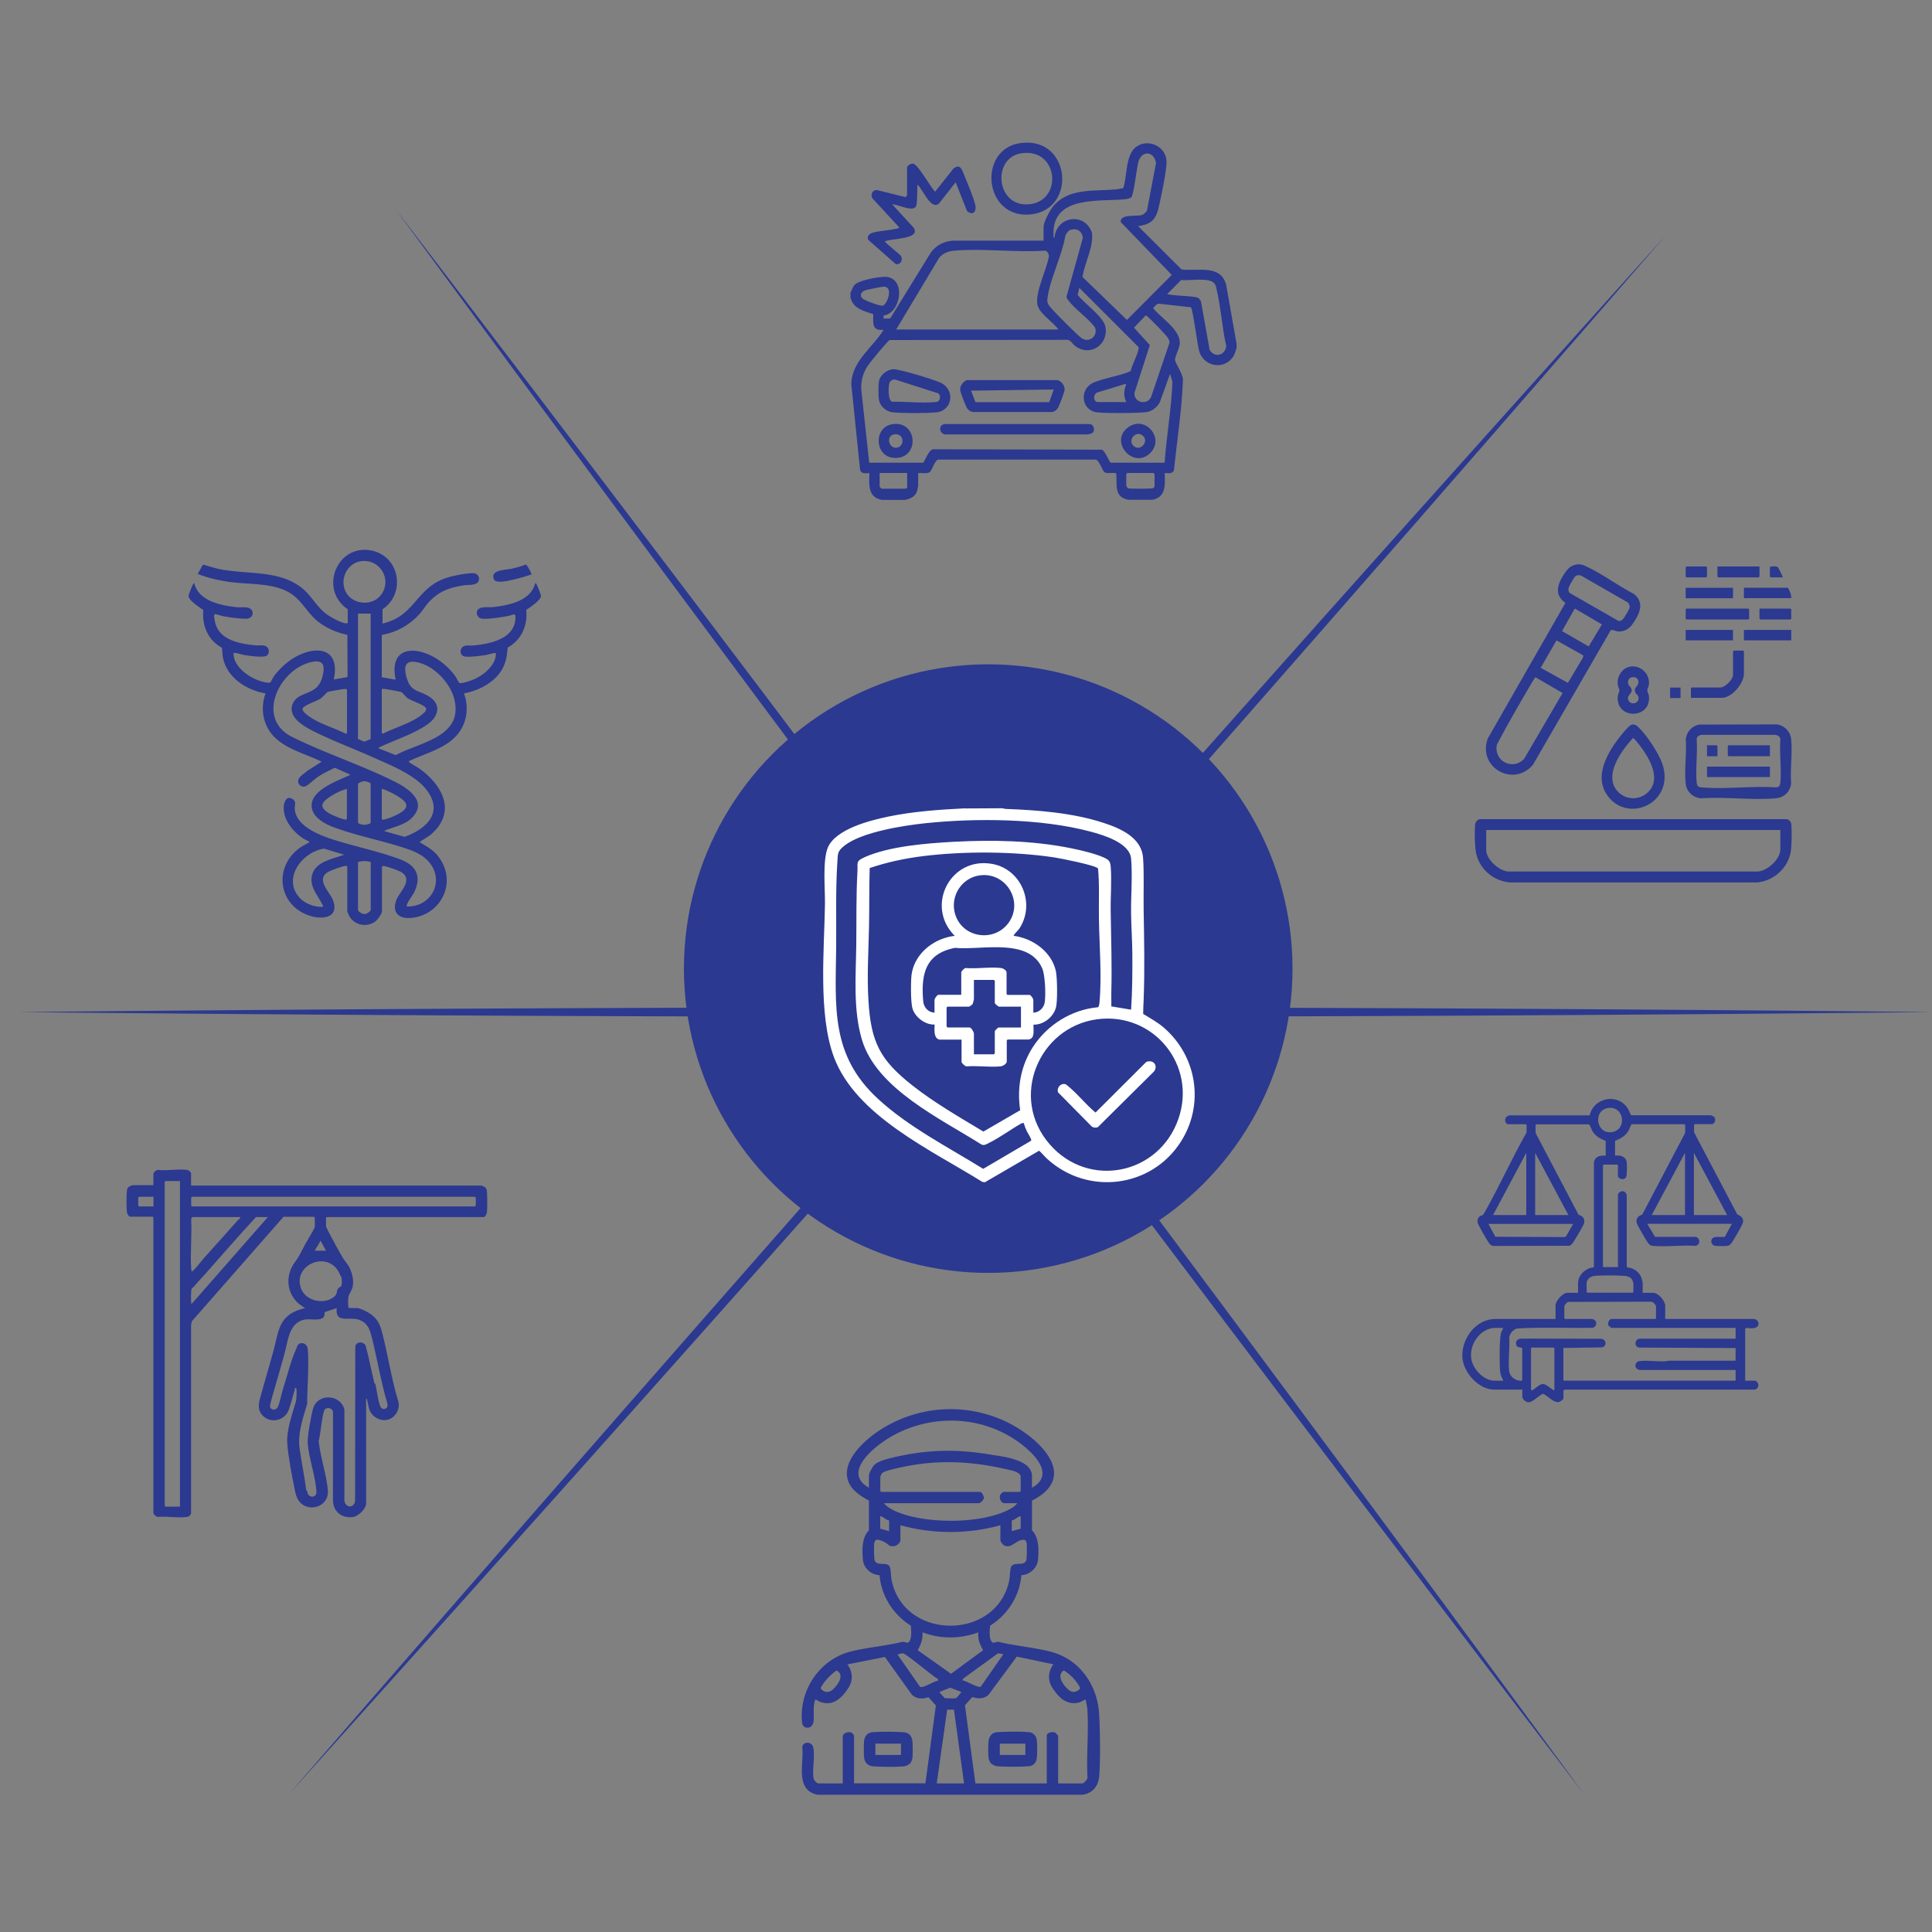 <svg xmlns="http://www.w3.org/2000/svg" id="Layer_1" data-name="Layer 1" viewBox="0 0 200 200" height="125" width="125"><rect x="0" y="0" width="200" height="200" fill="#808080" stroke="none"/><defs><style>.cls-1{fill:#fff}.cls-2{fill:#2b3990}</style></defs><path d="M29.93 185.71C75.08 133.59 126.29 75.6 172.44 24.36 127.29 76.49 76.08 134.47 29.93 185.71ZM88.04 30.29c.17-.29.22-.62.49-.86.49-.44 2.65-.85 3.3-.76 2 .28 1.39 3.78-.36 3.99v.32l.68-.01 4.23-6.86c.6-.77 1.34-1.13 2.31-1.2h9.34v-1.42c0-.5.65-1.71.98-2.12 1.59-1.94 4.24-1.56 6.48-1.76.26-.02.52-.1.78-.12.45-1.26.2-3.5 1.39-4.32 1.25-.87 3.07.02 3.1 1.55.02.91-.61 3.94-.86 4.94-.3 1.17-.89 1.59-2.08 1.75l4.49 4.48c1.65.22 4.03-.57 4.62 1.58l1.08 6.13v.41c-.14.45-.21.78-.53 1.14-1.02 1.15-2.87.7-3.33-.75-.19-.61-.67-4.47-.87-4.59l-3.31-.37c-.28 0-.41.29-.61.45.81 1.03 2.84 2.22 2.77 3.67-.02.5-.52 1.34-.49 1.71.02.35.95 1.6.81 2.21-.12 3.07-.61 6.13-.92 9.19-.18.42-.59.3-.96.3.03 1.18.17 2.51-1.3 2.77h-2.45c-1.53-.29-1.17-1.51-1.26-2.7-.13-.19-.91.03-1.21-.15-.26-.16-.52-1.23-.91-1.31H97.13c-.38.07-.64 1.14-.91 1.31s-.84.04-1.17.08v1.35s-.1.47-.12.53c-.19.56-.66.75-1.18.9H91.3c-1.47-.26-1.34-1.59-1.3-2.77-.37 0-.78.11-.96-.3l-.92-8.96c.1-2.38 2.21-3.73 3.35-5.58-1.25.13-1.07-.69-1.07-1.62-1-.33-2.07-.56-2.36-1.72v-.49Zm21.12-5.71c.22-2.21 3.14-2.64 3.88-.49.17 1.56-.75 3.05-.98 4.58l4.6 4.45 4.64-4.66-5.28-5.47c-.13-.84 1.62-.59 2.11-.71.26-.06.44-.26.6-.46l.94-4.94c-.18-1.25-1.53-1.38-1.85-.04-.14.58-.47 3.34-.7 3.58-.08.08-.38.17-.51.19-2.71.31-7.72-.47-7.55 3.71 0 .1-.06.3.08.28Zm1.69-.8c-.26.07-.49.4-.57.65-.34 2.01-1.54 4.36-1.83 6.32-.06.4-.06.59.18.92.37.5 2.87 3.01 3.35 3.34.78.54 1.72-.25 1.37-1.12-.73-.99-2.04-1.84-2.75-2.79-.09-.12-.18-.2-.2-.38l1.7-6.11c-.09-.66-.57-1.01-1.23-.83Zm-1.28 10.34c-.54-.8-2.06-1.68-2.19-2.66-.18-1.32.97-3.55 1.2-4.91.02-.22-.17-.63-.43-.6-3.04.2-6.39-.26-9.39 0-.58.05-1.17.27-1.54.74l-4.45 7.42h16.8Zm11.25-3.67c.97.2 2.1.14 3.06.33.19.04.4.26.45.45l.89 4.99c.51.87 1.64.57 1.72-.42-.44-1.89-.55-3.98-1-5.86-.06-.25-.08-.44-.26-.64-.55-.6-2.6-.22-3.41-.31l-1.44 1.45Zm-29.31-.78c-.22 0-1.86.33-2.06.43-.32.16-.47.52-.18.79.21.2 1.86.83 2.12.75.45-.14 1.13-1.92.12-1.97Zm25.54 8.75c.14-.7.69-1.6.8-2.26.02-.09.05-.16 0-.24l-6.12-6.12-.17.73c.67.87 2.7 2.27 2.88 3.33.32 1.87-1.66 3.12-3.16 1.94-.25-.2-.43-.58-.77-.62l-18.42.02c-.17.05-2.04 2.33-2.25 2.65-.53.79-.75 1.64-.67 2.59l.81 7.46h5.57c.15-.03.62-1.52 1.15-1.39l17.34.04c.35.05.79 1.31.95 1.35h5.57c.2-2.79.7-5.56.81-8.35l-.24-.86-1.07 2.96c-.23.45-.73.86-1.22.98-.69.16-4.54.16-5.32.05-1.59-.22-1.86-2.44-.26-3.1 1.16-.47 2.61-.65 3.78-1.16Zm1.54-5.76-1.2 1.26 1.64 1.8-1.6 4.98c-.03 1.02 1.37 1.28 1.74.37l1.9-5.6c0-.14-.05-.26-.11-.39-.12-.3-1.84-2.05-2.18-2.31-.06-.05-.1-.13-.19-.11Zm-4.98 8.96h2.98c-.3-.62-.26-1.21 0-1.83l-.12-.04-2.94.9c-.38.25-.36.89.09.98Zm-19.7 7.34h-2.85v1.43s.19.2.2.2h2.53l.12-.12v-1.51Zm22.8 0-.12.12v1.22s.12.19.16.24c.12.07 2.45.07 2.61 0 .04-.02.16-.15.16-.16v-1.3l-.12-.12h-2.69Z" class="cls-2" /><path d="M93.91 17.28c.05-.17.45-.4.65-.33.53.17 1.76 2.41 2.24 2.9l1.91-2.41c.73-.57.9.22 1.13.76.33.8.91 2.17 1.11 2.97.18.73-.23 1.2-.84.68l-1.18-2.98-1.72 2.19c-.85.77-1.7-1.53-2.24-1.95-.03.65 0 1.44-.09 2.07-.14.95-1.93-.05-2.52-.03l2.2 2.4c.87 1.24-2.35 1.12-2.94 1.43-.09.11 1.59 1.36 1.67 1.55.19.44-.08.9-.56.81l-2.87-2.53c-.09-.25.04-.52.27-.64.61-.28 1.96-.3 2.68-.5.11-.03.21 0 .28-.13l-2.78-3.01c-.22-.38 0-.86.45-.86l3.01.74s.13-.19.13-.2v-2.94ZM105.64 14.81c5.23-.71 5.88 6.92 1.03 7.39s-5.5-6.78-1.03-7.39Zm.08 1.06c-3.09.48-2.61 5.65.87 5.27s2.97-5.87-.87-5.27ZM100.09 39.35h9.36c.4.05.78.58.76.98-.01.25-.55 1.68-.7 1.91s-.31.33-.57.41h-8.21c-.25-.04-.45-.15-.6-.36s-.7-1.65-.73-1.89c-.05-.43.3-.92.7-1.06Zm8.99.97-8.56.12.46 1.19h7.64l.46-1.31ZM92.51 38.22c.19 0 .4.06.59.1 1.09.23 3.11.83 4.14 1.24 1.71.68 1.38 2.94-.27 3.12-.99.11-3.58.11-4.57 0-.67-.08-1.29-.61-1.41-1.28-.07-.4-.07-1.52 0-1.92.11-.67.84-1.24 1.51-1.26Zm4.64 3.3c.2-.19.23-.62-.02-.8l-4.5-1.44c-.24 0-.49.14-.56.38-.11.34-.17 1.79.28 1.93 1.4-.03 2.99.16 4.37.04.13-.01.32-.01.42-.11ZM113.14 44.78c-.1.1-.43.19-.59.19H98.03c-.77.11-.99-.97-.25-1.07h15.01c.43 0 .59.61.34.88ZM92.34 43.92c2.58-.44 2.89 3.29.54 3.48s-2.56-3.14-.54-3.48Zm.16 1.06c-.82.18-.47 1.53.37 1.36s.73-1.6-.37-1.36ZM119.08 46.89c-1.75 1.75-4.31-1.19-2.29-2.66 1.77-1.29 3.81 1.15 2.29 2.66Zm-1.74-.73c.71.65 1.66-.48.95-1.07s-1.59.48-.95 1.07ZM156.09 116.38c-.35-.08-.45-.83.2-.92h8.23l.06-.05c.42-1.76 2.8-2.26 3.86-.76.18.25.26.54.41.8h8.23c.37.09.56.29.44.68-.02.06-.2.24-.24.24h-1.84l-.07.07v.78l4.46 8.47c.36.2.7.38.6.86-.05.26-.9 1.7-1.1 2-.15.22-.25.39-.55.42-.26.03-.95.03-1.21 0-.32-.04-.48-.33-.39-.63.14-.46 1.01-.23 1.37-.3l.74-1.35h-8.77l.81 1.35h4.2c.53.13.5.86-.04.93-1.4-.1-2.98.13-4.36 0-.35-.03-.44-.17-.62-.44-.17-.25-1.06-1.77-1.09-1.96-.07-.47.17-.7.58-.83l4.45-8.47v-.82l-.07-.07h-5.47c-.16.2-.21.48-.35.71-.32.53-.81.78-1.37 1.01v1.53c.56-.06 1.12.07 1.21.71.03.27.04 1.32-.07 1.52-.22.39-.84.15-.84-.12v-1.11l-.07-.07h-1.41l-.07.07v10.54h1.55v-7.53c0-.06.19-.25.25-.28.34-.14.59.05.66.38v7.4l.08.07c.6.02 1.23.48 1.43 1.04.04.12.14.49.14.59v.99h1.09c.51 0 1.24.83 1.24 1.33v1.38h9.23c.11 0 .35.17.39.29.17.56-.29.67-.73.68-.2 0-.57-.13-.61.07v5.35h1.04c.05 0 .23.17.26.22.16.3 0 .69-.36.7h-19.58l-.17.07v.82c0 .15-.39.4-.56.41-.48.04-1.11-.69-1.55-.87-.43.16-1.06.88-1.5.88-.3 0-.65-.31-.65-.61v-.7h-2.93c-1.58 0-3.14-1.75-3.27-3.27-.16-1.95 1.37-4.04 3.41-4.04h6.23v-1.38c0-.5.73-1.33 1.24-1.33h1.09v-.99c0-.77.61-1.39 1.31-1.6.11-.03.3.01.33-.1v-10.79c.1-.64.65-.77 1.22-.71v-1.53c-.56-.23-1.04-.48-1.37-1.01-.14-.23-.19-.51-.35-.71h-5.47l-.07.07v.82l4.45 8.47c.45.14.69.42.56.91-.06.21-.95 1.73-1.13 1.97-.1.14-.22.29-.4.33l-7.83.02c-.3-.04-.4-.2-.55-.42-.19-.28-1.08-1.81-1.11-2.04-.02-.17.04-.4.15-.53s.33-.16.42-.23c.04-.04.15-.23.19-.3 1.52-2.69 2.8-5.54 4.32-8.23v-.78l-.07-.07h-1.84Zm10.38-1.68c-1.59.23-1.25 2.72.37 2.5s1.33-2.74-.37-2.5Zm-8.47 4.64-3.44 6.44H158v-6.44Zm4.36 6.44-3.44-6.44v6.44h3.44Zm12.07 0v-6.44l-3.44 6.44h3.44Zm.92-6.44v6.44h3.44l-3.44-6.44Zm-12.5 7.36h-8.77l.72 1.33 7.2.03.12-.08.73-1.28Zm1.4 6.13c-.04.28.03.63 0 .92l.07.07h4.7l.07-.07v-.87s-.09-.34-.11-.38c-.13-.27-.51-.4-.79-.42-.72-.06-2.5-.08-3.19.01-.4.06-.71.33-.76.74Zm15.41 4.63H166.8s-.27-.2-.29-.24c-.11-.26.05-.68.34-.68h4.51l.07-.07v-1.26c0-.11-.34-.5-.51-.46l-8.6.02c-.11.03-.38.36-.38.44v1.26l.07.07h2.86s.26.15.29.19c.19.26.03.67-.29.72-2.62.05-5.26-.09-7.87.08-.4.15-.69.5-.77.92.09 1.09-.14 2.42 0 3.48.08.64.72 1.07 1.35 1v-3.37c-.17-.13-.51-.02-.61-.31-.16-.48.2-.69.63-.68l8.17.02c.5.09.61.69.11.89l-4.04.06v3.32l.07.07h17.76v-1.11h-9.96s-.23-.1-.26-.12c-.29-.24-.14-.74.22-.79.94-.15 2.18.14 3.14-.05h6.86v-1.31l-10-.05c-.57-.12-.42-.92.09-.92h9.91v-1.11Zm-24.08 0h-.75c-1.54 0-2.69 1.6-2.54 3.07.11 1.13 1.26 2.4 2.44 2.4h.9c-.17-.31-.31-.64-.34-.99-.07-.79-.09-3.33.11-4.01.05-.17.19-.3.18-.47Zm5.33 6.49v-4.38l-.07-.07h-2.28l-.07.07v4.31l.1.05c.33-.15.78-.67 1.14-.66s.83.54 1.19.68Z" class="cls-2" /><circle cx="102.3" cy="100.27" r="31.5" class="cls-2" /><path d="M40.9 21.59c39.95 52.2 84.2 111.19 123.1 164.17C124.04 133.57 79.81 74.57 40.9 21.59Z" class="cls-2" /><path d="M2 104.77c63.42-.65 134.58-.66 198 0-63.42.66-134.58.65-198 0ZM153.18 84.8h31.78c.2.02.43.25.46.45.08.52.05 2.02 0 2.58-.15 1.86-1.68 3.34-3.52 3.52h-25.61c-1.72-.16-3.18-1.41-3.5-3.12-.12-.65-.16-2.22-.08-2.88.03-.28.2-.47.47-.55Zm31.12 1.12h-30.45v2.07c0 .97 1.36 2.22 2.34 2.23h25.61c1.06.06 2.5-1.25 2.5-2.29v-2.02ZM163.19 58.44c.44-.07.71.05 1.09.23 1.62.76 3.23 1.97 4.84 2.8 1.15.9.62 2.05-.06 3.05-.39.58-.95.93-1.67.83-.18-.02-.52-.23-.66-.09l-8.04 13.91c-2.05 2.39-5.77.24-4.67-2.73l8.03-14.03c-1.25-.89-.77-2.03-.07-3.08.3-.45.65-.8 1.21-.89Zm-.72 2.93 5.08 2.91c.21.02.33-.06.47-.2.1-.1.64-1 .66-1.12a.616.616 0 0 0-.18-.6l-4.85-2.79c-.29-.04-.46-.05-.65.18-.13.15-.6.98-.63 1.15s.02.31.1.47Zm.55 1.63-1.32 2.33 2.76 1.59 1.37-2.28-2.8-1.64Zm.88 4.85-2.77-1.56-1.64 2.84 2.82 1.56 1.57-2.64.02-.21Zm-4.96 2.26c-.05.02-.51.8-.58.93-1.17 2-2.34 4.02-3.41 6.06-.31 1.7 1.63 2.68 2.82 1.47l3.99-6.83-2.81-1.63ZM175.89 75.01l8-.02c.81.08 1.45.72 1.53 1.54.14 1.44-.11 3.11 0 4.57-.1.85-.72 1.46-1.58 1.54-2.47.21-5.25-.17-7.75 0-.81-.06-1.49-.67-1.58-1.49-.17-1.44.11-3.15 0-4.62.09-.77.63-1.37 1.39-1.52Zm8.28 6.38c.08-.08.12-.27.13-.39.13-1.4-.1-2.99 0-4.42.02-.31-.28-.5-.56-.51h-7.54c-.28 0-.59.19-.56.51.1 1.42-.13 3.02 0 4.42.03.36.15.48.51.51 2.43.22 5.18-.17 7.65 0 .11 0 .31-.05.39-.13ZM168.95 75.01c.23-.05.41.05.58.2.91.82 2.25 2.85 2.6 4.01 1.22 4.03-3.83 6.14-5.85 2.95-1.27-2.01.26-4.48 1.55-6.07.2-.25.84-1.04 1.11-1.09Zm.1 1.39c-1.15 1.25-3.03 3.77-1.67 5.43a2.18 2.18 0 0 0 3.08.3c1.72-1.41.18-3.87-.89-5.18-.08-.1-.42-.56-.53-.54ZM167.96 69.42c1.09-1.03 2.9-.09 2.73 1.46-.02.2-.17.42-.16.59 0 .14.13.36.16.54.3 2.44-3.4 2.53-3.22.1.02-.24.16-.48.17-.64 0-.17-.14-.37-.16-.54-.08-.56.09-1.12.5-1.51Zm.99.69c-.34.06-.48.38-.39.69.07.25.36.36.35.67-.02.42-.58.55-.31 1.07s1.21.24.99-.45c-.04-.13-.19-.21-.26-.34-.31-.59.29-.67.28-1.14 0-.37-.31-.56-.66-.5ZM175.04 72.25v-1l.08-.08h2.96c.49 0 1.32-.82 1.32-1.32v-2.42l.08-.08h.97l.08.08v2.31c0 1.01-1.25 2.5-2.29 2.5h-3.2ZM174.58 63h6.41l.08.08v.97l-.08.08h-6.41l-.08-.08v-.97l.08-.08zM174.5 60.85h4.9v1.08h-4.9zM174.5 65.21h4.9v1.08h-4.9zM180.53 65.21h4.9v1.08h-4.9zM185.43 61.92h-4.9v-1.08h4.55c.19.31.36.71.35 1.08ZM182.14 58.64v1.05l-.08.08h-4.19l-.08-.08v-1.05h4.35zM182.14 63h3.21l.08.08v.97l-.08.08h-3.13l-.08-.08V63zM174.58 58.64h2.05l.08.08v.97l-.08.08h-2.05l-.08-.08v-.97l.08-.08zM184.56 59.77h-1.26l-.08-.08v-.97c.12-.13.67-.11.78-.03.14.1.48.88.56 1.08ZM172.89 71.18h1.08v1.08h-1.08z" class="cls-2" /><path d="M176.71 79.36h6.51v1.08h-6.51zM183.22 77.15v1.13h-4.28l-.08-.08v-.97l.08-.08h4.28zM177.79 78.28h-1.08v-1.13h.99l.09.08v1.05zM19.79 122.73h30.06s.36.15.39.19c.09.08.15.24.16.36.05.45.06 1.82 0 2.26-.02.15-.19.45-.34.45H33.83l-.08.08v.9s.23.5.27.57c.48.87.97 1.86 1.5 2.71.2.33.49.62.66.97.29.61.49 1.41.3 2.1-.06.22-.38.71-.42.96-.03.17-.03.84 0 1 .01.06.03.1.08.13h.79c.37 0 1.19.43 1.5.66.73.57.92 1.09 1.15 1.96.59 2.29.95 4.75 1.64 7 .17.55-.02 1.15-.42 1.56-.79.8-2.14.38-2.54-.61-.13-.33-.15-.69-.25-1.02-.02-.07 0-.16-.11-.18v10.87c0 .54-.82 1.32-1.35 1.39-1.11.15-1.98-.47-2.08-1.6v-9.17c.06-.45-.55-.66-.83-.38-.3.3-.46 2.73-.65 3.28.17 1.66.81 3.48.95 5.11.15 1.81-2.27 2.43-3.12.91-.17-.31-.24-.65-.3-.96-.29-1.39-.68-3.41-.78-4.8s.53-3.1.9-4.37c.05-.18.1-1.23.02-1.34-.03-.05-.07-.06-.13-.05 0 .07 0 .14-.02.21-.21.67-.4 1.51-.65 2.14-.38.94-1.6 1.32-2.43.72-.77-.55-.72-1.27-.48-2.11.43-1.52.91-3.16 1.33-4.68.58-2.09.5-3.73 2.93-4.44.12-.04.25-.07.38-.07l-.71-.52c-1.25-1.14-1.35-2.92-.34-4.28.49-.66.68-1.14 1.06-1.85.14-.26.99-1.63.99-1.8v-.95l-.08-.08h-3.16l-9.5 10.83-.07.41v19.48c-.06.17-.21.32-.4.35-.9.14-2.12-.1-3.06 0-.15 0-.44-.28-.44-.4v-30.6l-.08-.08h-2.32c-.15 0-.32-.3-.34-.45-.06-.44-.06-1.81 0-2.26.01-.12.07-.28.16-.36.04-.03.37-.19.39-.19h2.19v-1.18c0-.12.29-.41.44-.4.93.11 2.16-.13 3.06 0 .13.02.4.23.4.34v1.24Zm-1.16-.47h-1.5l-.08.08v33.55l.08.08h1.5v-33.7Zm-2.74 1.63h-1.5l-.08.08v.84l.08.08h1.5v-1Zm3.98 0-.08.08v.84l.08.08h29.3l.08-.08v-.84l-.08-.08h-29.3Zm4.98 2.1h-4.93s-.15.17-.13.23c.09 1.67-.11 3.46 0 5.11 0 .1.03.19.06.29.11.08 1.12-1.23 1.24-1.36 1.19-1.33 2.39-2.64 3.57-3.99.07-.08.24-.09.19-.28Zm2.89 0H26.5c-1.77 1.91-3.46 3.87-5.19 5.82-.42.47-.86.92-1.27 1.42-.05.06-.14.08-.18.13-.11.17-.12 1.56-.03 1.63l7.9-9Zm6.01 3.48-.58-1.05c-.14.4-.41.67-.58 1.05h1.16Zm1.5 2.61c-1.07-2.9-5.13-1.17-4.05 1.39.52 1.24 2.42 1.63 3.42.74.33-.29.18-.46.34-.76.1-.19.33-.24.37-.33.09-.19.07-.76 0-.97-.01-.04-.07-.05-.08-.06Zm-.39 3.34-1.21.39c-.08.06-.03.3-.09.44-.22.53-1.34.28-1.83.33-1.84.18-1.91 2.26-2.3 3.64s-.84 2.98-1.26 4.4c-.05.17-.22.8-.22.93.02.44.6.48.78.15.24-.44.42-1.49.6-2.03.4-1.24.78-2.82 1.31-3.98.12-.26.16-.63.56-.65.36-.02.63.26.66.61.14 1.8-.06 3.86-.06 5.67-.45 1.54-1.01 3.05-.78 4.69.2 1.42.51 2.83.68 4.26.16.09.08.23.18.4.17.28.52.36.76.13.15-.14.12-.43.1-.62-.14-1.53-.77-3.27-.89-4.8-.05-.61.37-2.96.57-3.6.49-1.58 2.84-1.45 3.23.13v9.42c.13.92 1.18.76 1.11-.16l.02-15.83c.17-.47.76-.48 1.05-.1.37 1.29.6 2.62.92 3.92.02.09.1.08.11.12.16.65.26 1.7.5 2.28.21.5.76.31.76-.07 0-.06-.03-.25-.05-.31-.68-2.29-1.05-4.73-1.66-7.04-.2-.75-.52-1.28-1.31-1.54-.99-.32-2.44.45-2.24-1.21Z" class="cls-2" /><path d="m99.88 83.69 3.81-.02c.15 0 .28.06.43.07 3.32.12 6.98.41 10.14 1.45 1.77.58 3.93 1.53 4.07 3.63.12 1.67.03 3.65.06 5.36.05 3.1.12 6.22 0 9.31-.02.49-.05.98-.05 1.47.74.45 1.49.86 2.15 1.43 3.43 2.97 4.21 7.95 1.75 11.8-3.04 4.77-9.61 5.6-13.81 1.8-.3-.27-.57-.62-.86-.87l-5.62 3.27-.26-.04c-5.2-3.26-13.09-6.81-15.37-12.94-1.64-4.43-.99-11.1-.92-15.85.02-1.57-.27-4.51.31-5.85.83-1.89 4.34-2.78 6.21-3.17 2.61-.54 5.29-.73 7.95-.86Zm17.21 20.83c.13-1.92.14-3.84.13-5.77-.01-1.36-.11-2.76-.13-4.13-.03-1.82.16-3.97 0-5.74-.15-1.64-2.88-2.44-4.23-2.8-5.1-1.36-11.83-1.41-17.07-.86-2.27.24-6.56.9-8.36 2.31-.8.63-.68.86-.75 1.78-.19 2.85-.09 5.89-.12 8.76-.07 6.24-.59 11.18 4.37 15.72 3.16 2.9 7.22 4.96 10.85 7.21l4.97-2.92c.07-.14-.36-.79-.45-.97-.13-.27-.24-.58-.33-.87l-.23.05c-1.1.62-2.22 1.46-3.35 2.02-.25.12-.5.31-.79.17-4.19-2.66-10.87-5.76-12.38-10.87-.92-3.1-.62-6.63-.58-9.83.03-2.49-.02-5.05.12-7.53.06-.96-.22-1.08.76-1.52 2.56-1.14 6.46-1.44 9.26-1.59 3.94-.21 8.1-.13 12 .65.92.18 3.15.68 3.87 1.19.25.18.3.43.33.72.12 1.46-.03 3.19 0 4.69.04 2.82.14 5.62.06 8.44-.01.45.02.9 0 1.35l2.04.34Zm-11.48 10.41c-.35-2.31.06-4.62 1.34-6.58 1.48-2.27 3.99-3.84 6.71-4.08.11-.04.15-.39.16-.52.25-2.74-.02-5.91-.06-8.69-.03-1.72.07-3.44-.09-5.15-.2-.33-3.93-1.06-4.52-1.15-4.2-.63-9.33-.66-13.55-.14-1.89.23-3.77.63-5.57 1.24-.06 2.02-.03 4.04-.07 6.07-.05 2.54-.22 5.09-.06 7.64.26 4.33 1.2 6.16 4.57 8.81 2.29 1.8 4.84 3.26 7.33 4.76l3.81-2.21Zm8.51-9.47c-6.19.41-9.61 7.57-5.81 12.56s11.15 3.86 13.48-1.68-1.91-11.26-7.67-10.88Z" class="cls-1" /><path d="M97.21 107.6c-.58-.13-.47-1.11-.46-1.54-.94.04-1.92-.69-2.25-1.54-.24-.64-.21-2.62-.16-3.36.17-2.34 2.27-4.03 4.5-4.28-3.1-3.08-.46-8.25 3.9-7.44 2.98.55 4.44 4.06 2.83 6.61-.16.26-.41.46-.56.68-.04.05-.09.06-.06.15 1.96.26 3.9 1.63 4.35 3.64.15.7.19 3.16 0 3.82-.28.96-1.29 1.76-2.31 1.73-.03.4.11 1.1-.2 1.4-.02.02-.24.14-.26.14h-2.22l-.09.09v2.16c0 .27-.39.5-.64.53-1.11.1-2.38-.08-3.51 0-.15.02-.53-.36-.53-.46v-2.31h-2.31Zm4.39-17c-2.08.17-3.4 2.32-2.64 4.27.88 2.27 3.99 2.63 5.43.68 1.58-2.15-.15-5.17-2.79-4.95Zm5.38 14.23c.57-.02 1.06-.47 1.16-1.03.13-.77.06-2.83-.25-3.55-1.39-3.22-6.3-1.86-9.01-2.13-3.08.59-3.55 2.71-3.31 5.51.06.66.5 1.15 1.17 1.2v-1.33c0-.12.29-.52.4-.52h2.37v-2.31c0-.12.31-.46.47-.46 1.16.09 2.51-.13 3.64 0 .22.02.58.24.58.47v2.22l.09.09h2.28c.14 0 .4.4.4.52v1.33Zm-1.29-.62h-2.25c-.09 0-.46-.29-.46-.4v-2.28l-.09-.09h-2.07v2s-.1.43-.13.49c-.04.08-.34.28-.39.28h-2.22l-.09.09v1.97l.09.09h2.28c.18 0 .46.48.46.65v2.13h2.07l.09-.09v-2.28c0-.08.32-.4.4-.4h2.31v-2.16ZM118.8 109.89c.69-.16 1.07.49.66 1.03l-5.82 5.77c-.22.06-.47.06-.65-.1l-3.46-3.51c-.17-.48.32-1.03.82-.82 1.11.86 1.99 2.02 3.06 2.91l5.16-5.15a.55.55 0 0 1 .23-.14Z" class="cls-1" /><path d="m95.8 184.62 1.08-8.07-.76-.85c-.64.19-1.24.21-1.74-.29l-2.78-3.88-3.88.77c.56.75.61 1.67.09 2.46-.71 1.07-1.62 1.93-2.98 1.39-.16-.06-.27-.19-.43-.21-.29.74-.09 1.57-.19 2.3-.11.8-1.09.79-1.17.13-.39-3.32 1.79-6.6 5.04-7.41 1.73-.43 3.61-.57 5.35-1 .33-.02.55.26.75-.11.22-.43.14-1.08.11-1.56-1.82-1.15-3.06-3.07-3.24-5.23-.84-.02-1.65-.73-1.72-1.57-.09-1.04-.13-2.29.62-3.08v-3.07c-.8-.43-1.74-1.03-2.1-1.91-.9-2.18 1.77-4.47 3.4-5.49a13.42 13.42 0 0 1 12.77-.83c3.22 1.48 7.97 5.62 2.81 8.23v3.07c.75.79.71 2.05.62 3.08-.08.84-.88 1.55-1.72 1.57-.18 2.17-1.41 4.09-3.24 5.23-.03.48-.12 1.17.13 1.6.19.32.43.05.72.07 1.73.41 3.58.57 5.3.99 3.12.76 5 3.49 5.15 6.61.09 1.82.14 4.5 0 6.29-.08 1.05-.69 1.81-1.76 1.94H84.62c-2.36-.51-1.37-3.22-1.57-4.96.09-.56 1-.6 1.14.09.19.91-.12 2.24.03 3.17.03.2.33.53.52.53h2.5v-4.84c0-.37.59-.57.91-.42.06.03.26.27.26.29v4.96h7.39Zm11.03-30.61c2.39-1.33.3-3.44-1.11-4.52-3.95-3.03-9.46-3.2-13.69-.64-1.59.96-4.86 3.59-2.08 5.16v-1.26c0-.25.37-.92.56-1.11.51-.5 2.03-.78 2.76-.94 3.14-.66 6.05-.66 9.21-.13 1.27.21 4.35.49 4.35 2.24v1.2Zm-1.54 1.6h-1.32c-.35 0-.56-.55-.43-.86.01-.03.28-.31.31-.31h1.72l.09-.09v-1.48c0-.53-1.2-.71-1.6-.8-3.35-.77-6.66-.96-10.05-.32-.47.09-2.47.48-2.7.75-.04.05-.18.34-.18.37v1.48l.09.09h10.23c.19 0 .42.45.4.64s-.35.53-.52.53H91.5c.47.56 1.3.9 1.99 1.13 2.89.96 7.74.96 10.54-.27.45-.2.97-.45 1.27-.85Zm-13.25 1.78c-.35-.05-.59-.39-.92-.43v1.29l.92.25v-1.11Zm13.62-.43c-.33.04-.57.38-.92.43v1.11l.92-.25v-1.29Zm-2.1.93c-3.36.94-6.99.93-10.35 0v1.57c0 .2-.33.53-.54.57-.64.13-.65-.14-1.07-.38-.18-.1-.75-.34-.93-.23-.09.09-.15.21-.17.34-.03.26-.03 1.55.04 1.76.22.66 1.28.11 1.56.66.13.25.13 1.08.21 1.45 1.32 6.21 10.84 6.22 12.16 0 .08-.37.08-1.2.21-1.45.28-.55 1.34 0 1.56-.66.07-.21.07-1.49.04-1.76a.613.613 0 0 0-.17-.34c-.83-.2-1.46 1.09-2.26.49-.08-.06-.29-.38-.29-.45v-1.57Zm-2.28 11.09c-1.92.7-3.87.7-5.79 0 .07.69-.17 1.26-.49 1.85l3.45 2.44 3.32-2.44c-.33-.59-.57-1.15-.49-1.85Zm-4.13 4.98-.09-.18c-.57-.29-3.26-2.63-3.62-2.63-.16 0-.37.11-.54.11l2.34 3.36c.29.18 1.52-.63 1.91-.65Zm6.72-2.71-.54-.11-3.62 2.63-.09.18c.39.02 1.62.82 1.91.65l2.34-3.36Zm-2.9 13.37h7.39v-4.96c0-.3.62-.45.9-.28.06.04.28.3.28.34v4.9h2.5c.16 0 .62-.46.53-.71-.11-2.24.14-4.62 0-6.84-.02-.38-.12-.77-.19-1.14-.28.11-.54.31-.85.35-1.21.19-1.96-.61-2.57-1.53-.52-.79-.48-1.71.09-2.46l-3.79-.8-2.93 3.96c-.49.44-1.07.41-1.68.23l-.76.85 1.08 8.07Zm-14.37-11.7c-.66.48-1.22 1.06-1.63 1.77l.02.14c.37.4.82.43 1.23.06.5-.44 1.27-1.51.38-1.96Zm23.53 0c-.8.51-.07 1.51.43 1.96.41.37.85.35 1.23-.06.07-.15-.27-.58-.38-.73-.34-.47-.79-.86-1.28-1.17Zm-10.64 2.22-1.13-.43c-.32.16-.7.24-1 .42-.05.03-.1-.02-.08.1l.53.57c.27-.02 1.03.09 1.22-.05.02-.02.37-.42.4-.47.04-.05.09-.06.06-.15Zm-2.52 9.48h2.83l-1.05-7.64h-.7l-1.08 7.64Z" class="cls-2" /><path d="M94.18 182.57c-.11.11-.4.25-.56.27-.73.09-2.51.07-3.27 0-.48-.04-.82-.36-.89-.84-.05-.4-.05-1.43 0-1.84s.34-.78.77-.83c.75-.09 2.62-.07 3.39 0 .49.05.78.42.83.9.04.39.05 1.4 0 1.78-.02.16-.15.46-.26.57Zm-.91-2.07h-2.65v1.17h2.65v-1.17ZM102.6 182.57c-.11-.11-.24-.41-.26-.57-.05-.38-.05-1.4 0-1.78.05-.47.34-.85.83-.9.77-.07 2.64-.09 3.39 0 .43.05.72.41.77.83s.05 1.41 0 1.85-.34.78-.77.83c-.68.08-2.71.08-3.39 0-.16-.02-.45-.16-.56-.27Zm3.55-2.07h-2.65v1.17h2.65v-1.17ZM39.52 64.45c.04.06.06.08.14.08.12 0 .67-.2.82-.26 2.48-.97 2.87-3.47 5.65-4.42.7-.24 2.17-.54 2.89-.51.45.01.72.5.48.89s-1.13.3-1.55.37c-1.55.26-2.6.65-3.66 1.85-.27.31-.51.71-.78 1.02-1.03 1.17-2.38 1.97-3.93 2.24l-.06.12v4.28l1.44.25c-.75-3.53 2.19-3.57 4.45-2.03a7.24 7.24 0 0 1 1.71 1.65c.11.15.34.62.4.68.06.06.09.06.17.06.32-.01 1.09-.27 1.4-.41.96-.41 2.19-1.42 2.24-2.56 0-.11.04-.16-.09-.15-.26.01-.76.19-1.09.23-.52.07-1.61.22-2.08.12s-.52-.79-.1-1.03c.31-.17.7-.06 1.04-.1 1.75-.17 4.38-.69 4.35-2.97 0-.44-.33-.17-.65-.11-.77.15-1.96.35-2.73.31-.34-.01-.63-.26-.62-.62.03-.75 1.13-.53 1.63-.58 1.64-.18 3.93-.61 4.41-2.46.14-.03.1.02.13.08.09.14.47 1.07.47 1.21 0 .46-1.16 1.21-1.53 1.46.18 1.58-.5 3.13-1.92 3.9-.06.84-.19 1.64-.64 2.36-.8 1.3-2.41 2.11-3.88 2.38.09.27.18.54.22.82.19 1.2-.07 2.38-.82 3.34-1.2 1.53-3.4 2.04-5.09 2.85-.02.11.03.12.1.17.27.21.69.4 1 .62 2.44 1.76 3.85 4.54 1.12 6.85-.18.15-1.06.66-1.08.72-.03.11.04.08.08.1.92.57 1.52.86 2.11 1.85 1.57 2.62-.25 5.75-3.23 5.93-1.26.08-1.87-.68-1.4-1.88.32-.82 1.69-1.99.62-2.79-.29-.22-1.57-.67-1.93-.71-.07 0-.19.02-.19.08v4.61c0 .27-.49.91-.72 1.07-.87.62-2.13.36-2.66-.57-.04-.07-.21-.47-.21-.51v-4.61c0-.06-.12-.09-.19-.08-.35.04-1.66.5-1.93.71-1.07.8.29 1.96.62 2.79.69 1.76-.86 2.09-2.24 1.7-3.36-.96-3.99-4.98-1.22-7.04.3-.22.63-.37.94-.56.04-.03.11.01.08-.1 0-.03-.53-.28-.62-.34-1.02-.69-1.97-1.78-2.02-3.08-.02-.55.23-1.46.93-.99.4.27.2.58.21.93.05 1.76 2.33 2.7 3.73 3.17 2.33.77 4.94 1.28 7.21 2.14 1.56.59 2.21 1.65 1.48 3.28-.25.56-.73 1-.85 1.58 2.51.13 4.02-2.58 2.34-4.58-.6-.71-1.46-1.1-2.32-1.39-2.4-.81-5.04-1.31-7.41-2.17-1-.36-2.43-1.07-2.43-2.31 0-1.67 2.8-2.58 4.02-3.18l-1.62-.72c-.59.29-1.2.57-1.75.94-.32.21-1.01.86-1.25.96-.4.17-.83-.12-.79-.56s.62-.71.91-1l1.52-.97c-1.71-.85-3.99-1.35-5.21-2.91-.93-1.19-1.11-2.75-.6-4.16-2-.34-4.03-1.65-4.42-3.76-.06-.31-.05-.66-.1-.97-1.43-.76-2.09-2.31-1.92-3.9-.37-.26-1.53-1-1.53-1.46 0-.14.38-1.07.47-1.21.04-.06 0-.11.13-.08.47 1.85 2.77 2.28 4.41 2.46.51.05 1.46-.17 1.61.49.09.41-.25.7-.65.7-.71 0-1.66-.13-2.38-.26-.16-.03-.81-.23-.85-.22-.2.04-.02.69 0 .83.44 1.9 2.59 2.25 4.24 2.41.34.03.74-.08 1.04.1.43.24.37.93-.1 1.03s-1.56-.04-2.08-.12c-.32-.05-.82-.22-1.09-.23-.13 0-.1.04-.09.15.06 1.36 1.71 2.47 2.89 2.8.18.05.8.21.92.1.06-.06.29-.53.4-.68.44-.6 1.09-1.22 1.71-1.65 2.26-1.54 5.2-1.5 4.45 2.03l1.43-.25-.02-4.37c-1.18-.26-2.29-.73-3.21-1.52s-1.49-1.95-2.53-2.68c-1.7-1.19-4.24-1-6.24-1.25-1.18-.15-2.42-.42-3.51-.86l.54-.96c.52.12 1.03.31 1.56.43 2.96.65 6.46.03 8.87 2.15.92.81 1.4 1.87 2.44 2.6.38.27 1.55.91 1.98.9.07 0 .09-.02.14-.08v-1.38c-3.06-2.07-1.07-6.91 2.58-6.05 2.84.67 3.41 4.46 1.02 6.05v1.38Zm-2.11-6.36c-1.48.19-2.29 1.88-1.61 3.19s2.72 1.53 3.65.29c1.17-1.57-.12-3.72-2.04-3.48Zm.97 5.43h-1.32v13c.21.02.49.25.68.24.17-.01.44-.22.63-.24v-13Zm1.44 22.53 2.06.58c2.15-.78 4.04-2.4 2.37-4.74-1.19-1.66-3.77-2.65-5.58-3.47-1.99-.89-4.1-1.68-6.05-2.64-1.06-.52-2.96-1.53-2.29-2.99.59-1.28 2.45-.74 3-2.58.45-1.5.05-2.07-1.5-1.56-3.12 1.03-5.27 5.82-1.58 7.64 3.44 1.71 7.27 2.94 10.68 4.66 1.2.61 3.14 1.85 1.98 3.4-.76 1.02-1.9 1.15-2.96 1.59-.06.02-.14 0-.12.09Zm-.6-8.57 1.74.69c2.54-1.36 7.06-1.88 6.06-5.83-.39-1.53-1.86-3.15-3.36-3.65s-2.02-.01-1.54 1.54c.43 1.41 1.21 1.21 2.24 1.84.85.51 1.19 1.27.63 2.18-.78 1.26-4.06 2.32-5.46 2.99-.06.03-.42.15-.32.25Zm-3.3-1.58v-4.49c0-.06-.13-.09-.2-.09-.19 0-1.67.26-1.79.31-.13.06-.52.54-.75.69-.38.26-1.83.71-1.86 1.07-.03.39 1.04 1.02 1.36 1.19 1 .53 2.11.87 3.12 1.38l.12-.06Zm3.6-4.5v4.49l.12.06c1.01-.51 2.12-.85 3.12-1.38.32-.17 1.4-.8 1.36-1.19-.03-.37-1.51-.82-1.9-1.09-.2-.14-.58-.61-.67-.65-.11-.05-1.65-.32-1.83-.33-.08 0-.18 0-.2.09Zm-1.15 9.69c-.5-.28-.82-.3-1.31.03v4l.06.12c.44.19.76.19 1.2 0l.05-.07v-4.09Zm-2.45.59c-.49.09-1.06.37-1.49.63-1.01.61-1.62 1.16-.31 1.91.31.18 1.28.58 1.6.62.07 0 .19-.02.19-.08v-3.09Zm3.6 0v3.09c0 .06.12.09.19.08.32-.04 1.18-.39 1.48-.56 1.4-.75.95-1.29-.19-1.97-.19-.11-1.39-.74-1.49-.63Zm-6.05 12.16c-.48-1.09-1.55-2.06-1.13-3.37s2.13-1.55 3.28-1.99l-2.07-.63c-2.34.35-4.45 3.23-2.4 5.22.51.49 1.61.92 2.31.78Zm4.91-4.61c-.49-.12-.83-.12-1.32 0v4.94c0 .22.46.46.69.45.2 0 .63-.26.63-.45v-4.94Z" class="cls-2" /><path d="M54.42 58.44c.14-.01.51.76.57.91.02.06.09.06-.01.13-.63.19-1.27.41-1.92.54-.43.09-1.73.43-1.93-.05-.43-1.01 1.24-.96 1.86-1.1.47-.11.99-.25 1.43-.43Z" class="cls-2" /></svg>
